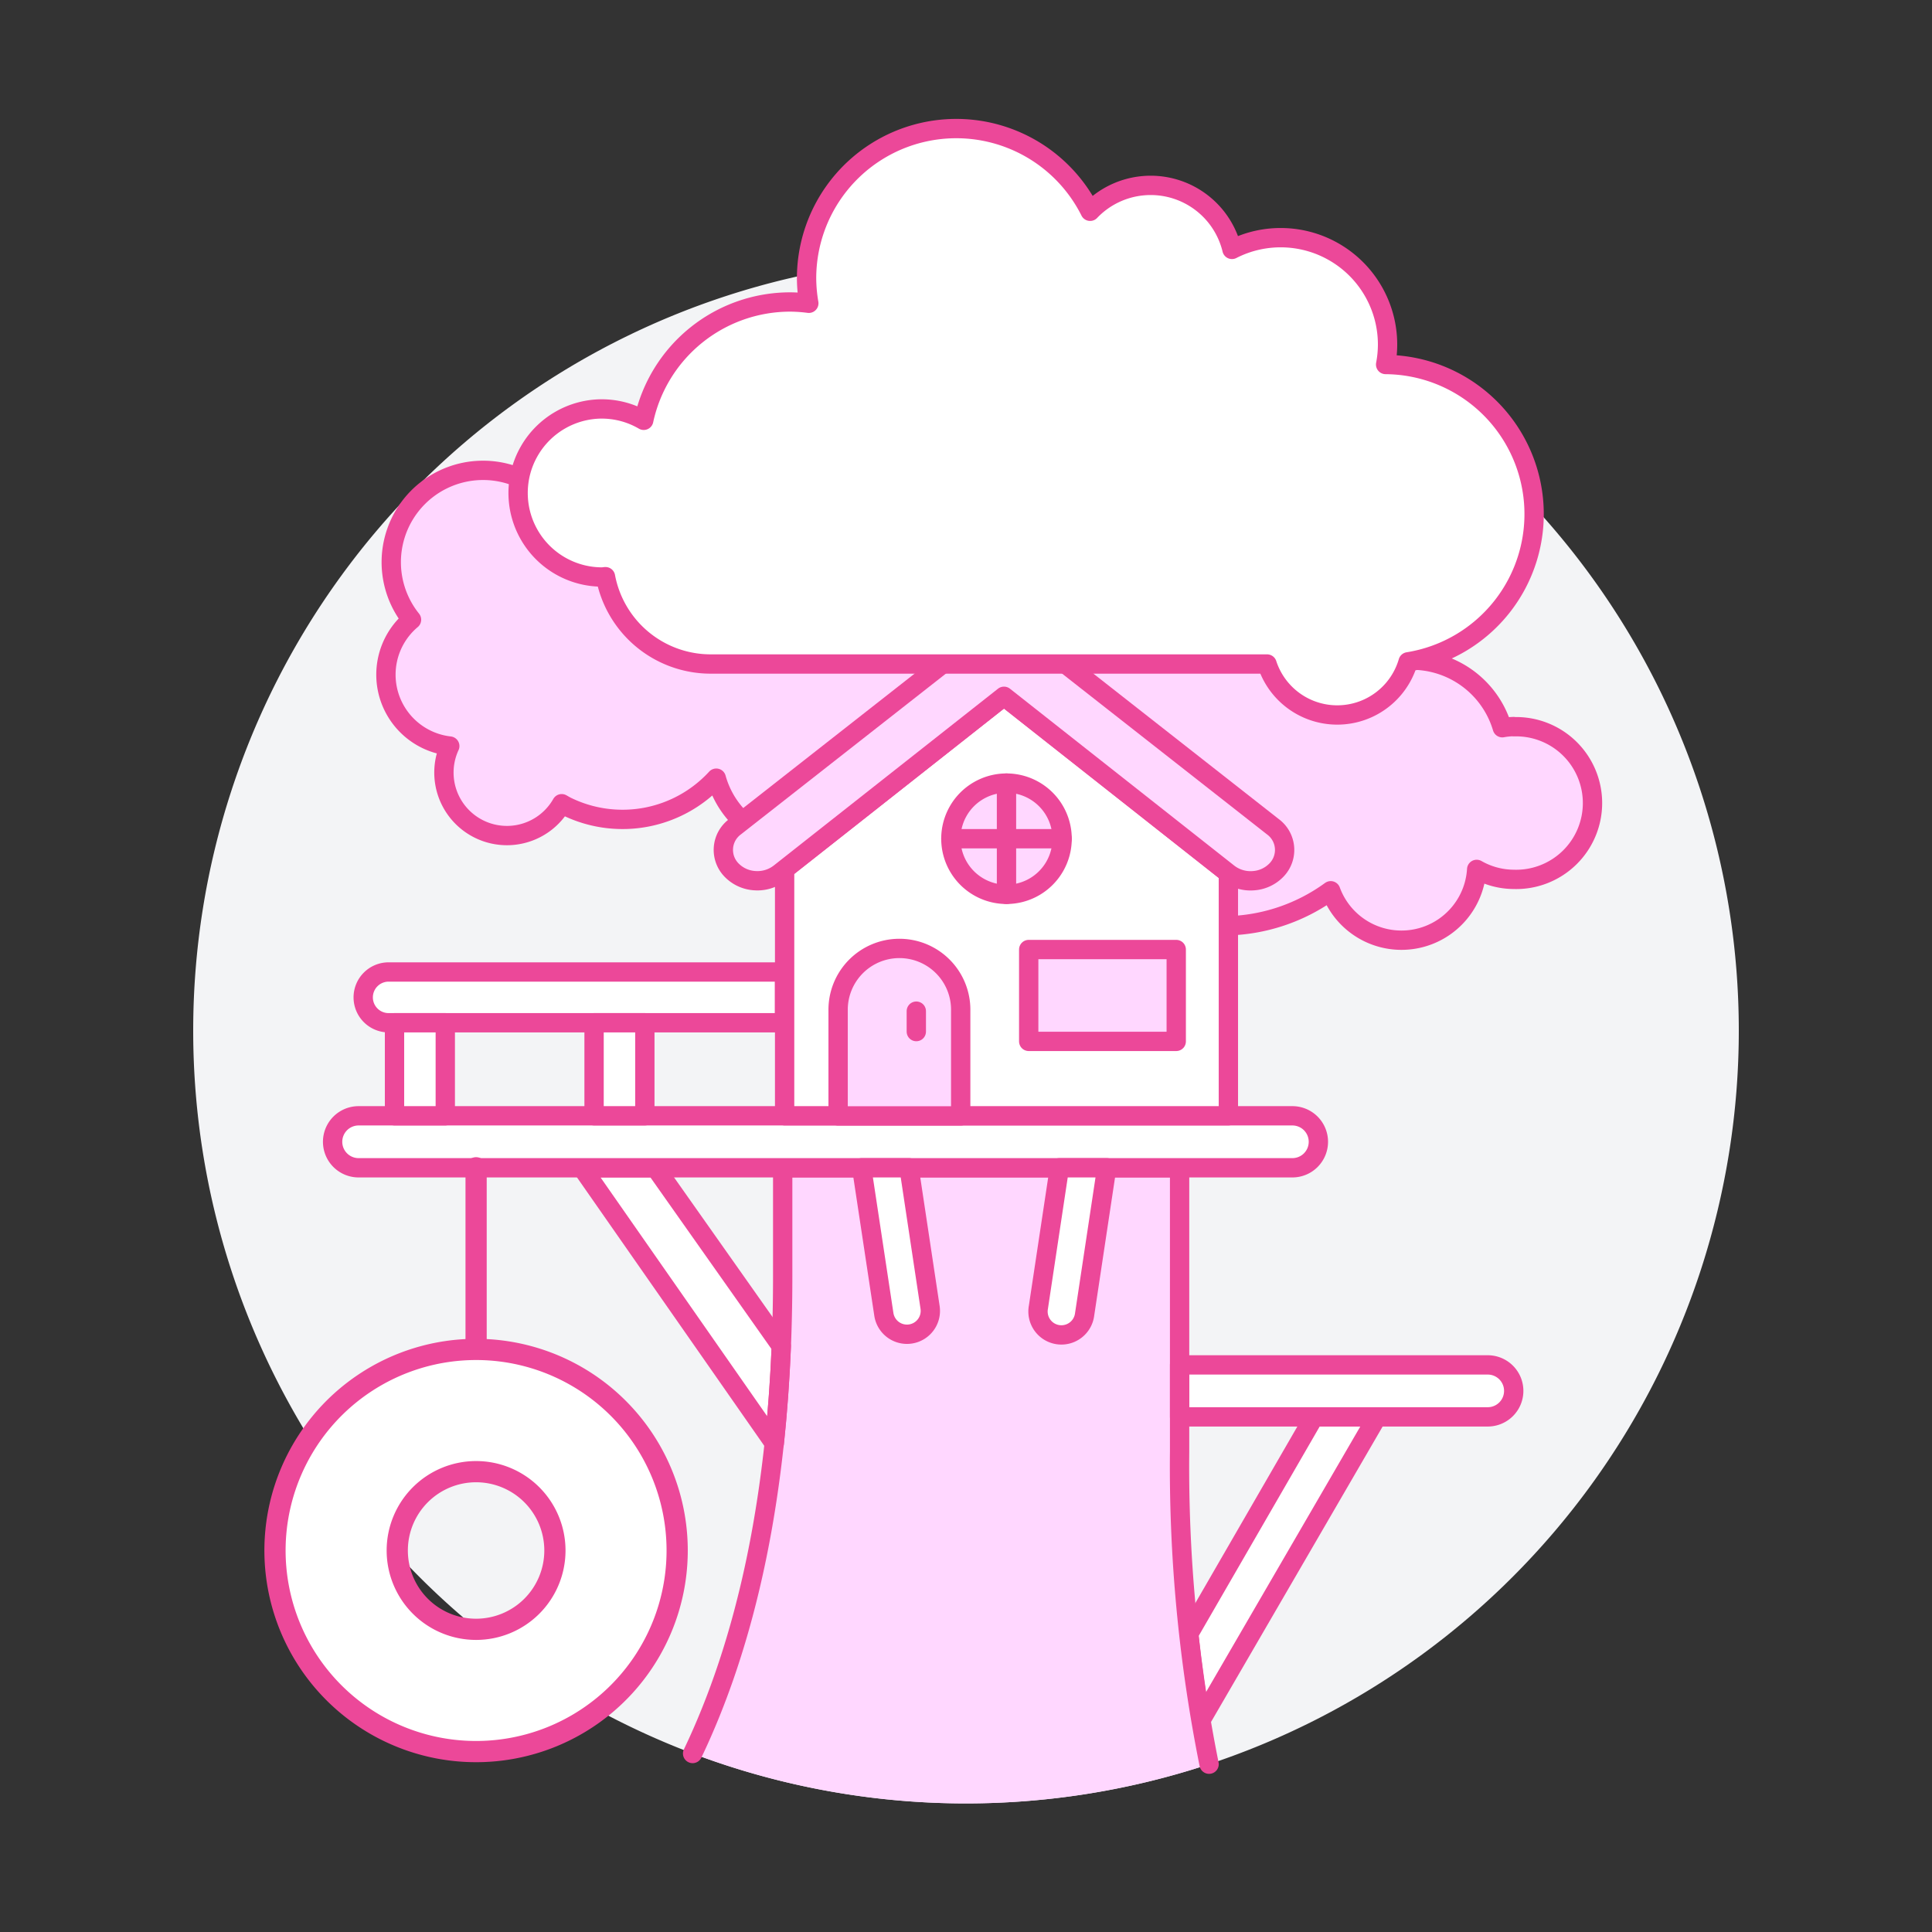 <svg xmlns="http://www.w3.org/2000/svg" version="1.1" xmlns:xlink="http://www.w3.org/1999/xlink" xmlns:svgjs="http://svgjs.com/svgjs" viewBox="0 0 140 140" width="140" height="140"><rect x="0" y="0" width="140" height="140" fill="#333333" stroke="none"/><g transform="matrix(1.4,0,0,1.4,0,0)"><path d="M10.000 53.345 A40.000 40.000 0 1 0 90.000 53.345 A40.000 40.000 0 1 0 10.000 53.345 Z" fill="#f3f4f6"></path><path d="M62.144,89.061l9.133-15.724h-3.26L61.528,84.568C61.7,86.2,61.91,87.7,62.144,89.061Z" fill="#ffffff" stroke="#ec4899" stroke-linecap="round" stroke-linejoin="round"></path><path d="M40.512,60.444v5.628c0,11.357-2.057,19.242-4.662,24.689a40.013,40.013,0,0,0,26.732.553,78.028,78.028,0,0,1-1.526-16.185V60.444Z" fill="#ffd7ff"></path><path d="M78.35,37.607a3.843,3.843,0,0,0-.591.06,4.885,4.885,0,0,0-5.936-3.335,9.464,9.464,0,1,0-2.945,11.774A3.9,3.9,0,0,0,76.433,45a3.906,3.906,0,0,0,1.917.516,3.952,3.952,0,1,0,0-7.9Z" fill="#ffd7ff" stroke="#ec4899" stroke-linecap="round" stroke-linejoin="round"></path><path d="M77.005,70.647H61.056v2.69H77.005a1.345,1.345,0,0,0,0-2.69Z" fill="#ffffff" stroke="#ec4899" stroke-linecap="round" stroke-linejoin="round"></path><path d="M40.44,69.678l-6.514-9.234h-3.8l9.952,14.263Q40.329,72.327,40.44,69.678Z" fill="#ffffff" stroke="#ec4899" stroke-linecap="round" stroke-linejoin="round"></path><path d="M62.582,91.314a78.028,78.028,0,0,1-1.526-16.185V60.444H40.512v5.628c0,11.357-2.057,19.242-4.662,24.689" fill="none" stroke="#ec4899" stroke-linecap="round" stroke-linejoin="round"></path><path d="M68.239,59.1A1.345,1.345,0,0,1,66.9,60.444H18.561a1.345,1.345,0,1,1,0-2.69H66.9A1.345,1.345,0,0,1,68.239,59.1Z" fill="#ffffff" stroke="#ec4899" stroke-linecap="round" stroke-linejoin="round"></path><path d="M18.8,51.624a1.314,1.314,0,0,0,1.314,1.314H40.608V50.31H20.115A1.314,1.314,0,0,0,18.8,51.624Z" fill="#ffffff" stroke="#ec4899" stroke-linecap="round" stroke-linejoin="round"></path><path d="M20.42 52.938H23.048V57.753H20.42z" fill="#ffffff" stroke="#ec4899" stroke-linecap="round" stroke-linejoin="round"></path><path d="M30.749 52.938H33.377V57.753H30.749z" fill="#ffffff" stroke="#ec4899" stroke-linecap="round" stroke-linejoin="round"></path><path d="M51.373,29.561c-1.664-.8-9.452.73-10.828,1.773-.215-2.221-3.324-.413-5.483-1.446-1.755-.839-3.274-2.274-4.94-1.583.273-2-1.146-2.576-3.061-3.491A4.752,4.752,0,0,0,21.3,32.075a3.719,3.719,0,0,0,1.98,6.541A3.261,3.261,0,0,0,29.073,41.6c.1.056.2.117.31.168a6.583,6.583,0,0,0,7.691-1.49,4.729,4.729,0,0,0,2.508,3c2.373,1.135,8.648-.654,9.783-3.027S53.746,30.7,51.373,29.561Z" fill="#ffd7ff" stroke="#ec4899" stroke-linecap="round" stroke-linejoin="round"></path><path d="M63.581 45.197L51.966 36.04 40.612 44.992 40.612 57.753 63.581 57.753 63.581 45.197z" fill="#ffffff" stroke="#ec4899" stroke-linecap="round" stroke-linejoin="round"></path><path d="M53.493,33.07a2.519,2.519,0,0,0-3.053,0L38.048,42.789a1.492,1.492,0,0,0-.192,2.235,1.824,1.824,0,0,0,1.208.559,1.874,1.874,0,0,0,1.288-.386L51.966,36.04,63.58,45.2a1.874,1.874,0,0,0,1.288.386,1.824,1.824,0,0,0,1.208-.559,1.492,1.492,0,0,0-.191-2.235Z" fill="#ffd7ff" stroke="#ec4899" stroke-linecap="round" stroke-linejoin="round"></path><path d="M49.726,57.759H43.381V52.32a3.173,3.173,0,1,1,6.345,0Z" fill="#ffd7ff" stroke="#ec4899" stroke-linecap="round" stroke-linejoin="round"></path><path d="M47.428 53.395L47.428 52.337" fill="none" stroke="#ec4899" stroke-linecap="round" stroke-linejoin="round"></path><path d="M49.217 43.412 A2.879 2.879 0 1 0 54.975 43.412 A2.879 2.879 0 1 0 49.217 43.412 Z" fill="#ffd7ff" stroke="#ec4899" stroke-linecap="round" stroke-linejoin="round"></path><path d="M49.217 43.412L54.975 43.412" fill="none" stroke="#ec4899" stroke-linecap="round" stroke-linejoin="round"></path><path d="M52.096 40.533L52.096 46.291" fill="none" stroke="#ec4899" stroke-linecap="round" stroke-linejoin="round"></path><path d="M53.246 49.147H60.882V53.902H53.246z" fill="#ffd7ff" stroke="#ec4899" stroke-linecap="round" stroke-linejoin="round"></path><path d="M45.748,68.031a1.21,1.21,0,1,0,2.393-.361l-1.089-7.226H44.6Z" fill="#ffffff" stroke="#ec4899" stroke-linecap="round" stroke-linejoin="round"></path><path d="M56.14,68.031a1.211,1.211,0,1,1-2.394-.361l1.089-7.226h2.449Z" fill="#ffffff" stroke="#ec4899" stroke-linecap="round" stroke-linejoin="round"></path><path d="M31.172,21.167a4.3,4.3,0,0,1,2.147.588A7.754,7.754,0,0,1,40.9,15.631a7.661,7.661,0,0,1,.964.067,7.842,7.842,0,0,1-.116-1.29,7.748,7.748,0,0,1,14.677-3.472,4.33,4.33,0,0,1,7.342,1.973,5.533,5.533,0,0,1,8.053,4.934,5.572,5.572,0,0,1-.1,1.024,7.743,7.743,0,0,1,1.163,15.389,3.82,3.82,0,0,1-7.3.113h-28.8a5.54,5.54,0,0,1-5.443-4.52c-.059,0-.114.017-.173.017a4.35,4.35,0,1,1,0-8.7Z" fill="#ffffff" stroke="#ec4899" stroke-linecap="round" stroke-linejoin="round"></path><path d="M24.643 60.444L24.643 69.846" fill="none" stroke="#ec4899" stroke-linecap="round" stroke-linejoin="round" stroke-width="1.098"></path><path d="M24.642,69.846A10.408,10.408,0,1,0,35.05,80.253,10.407,10.407,0,0,0,24.642,69.846Zm0,14.487a4.08,4.08,0,1,1,4.08-4.08A4.08,4.08,0,0,1,24.642,84.333Z" fill="#ffffff" stroke="#ec4899" stroke-linecap="round" stroke-linejoin="round" stroke-width="1.098"></path></g></svg>